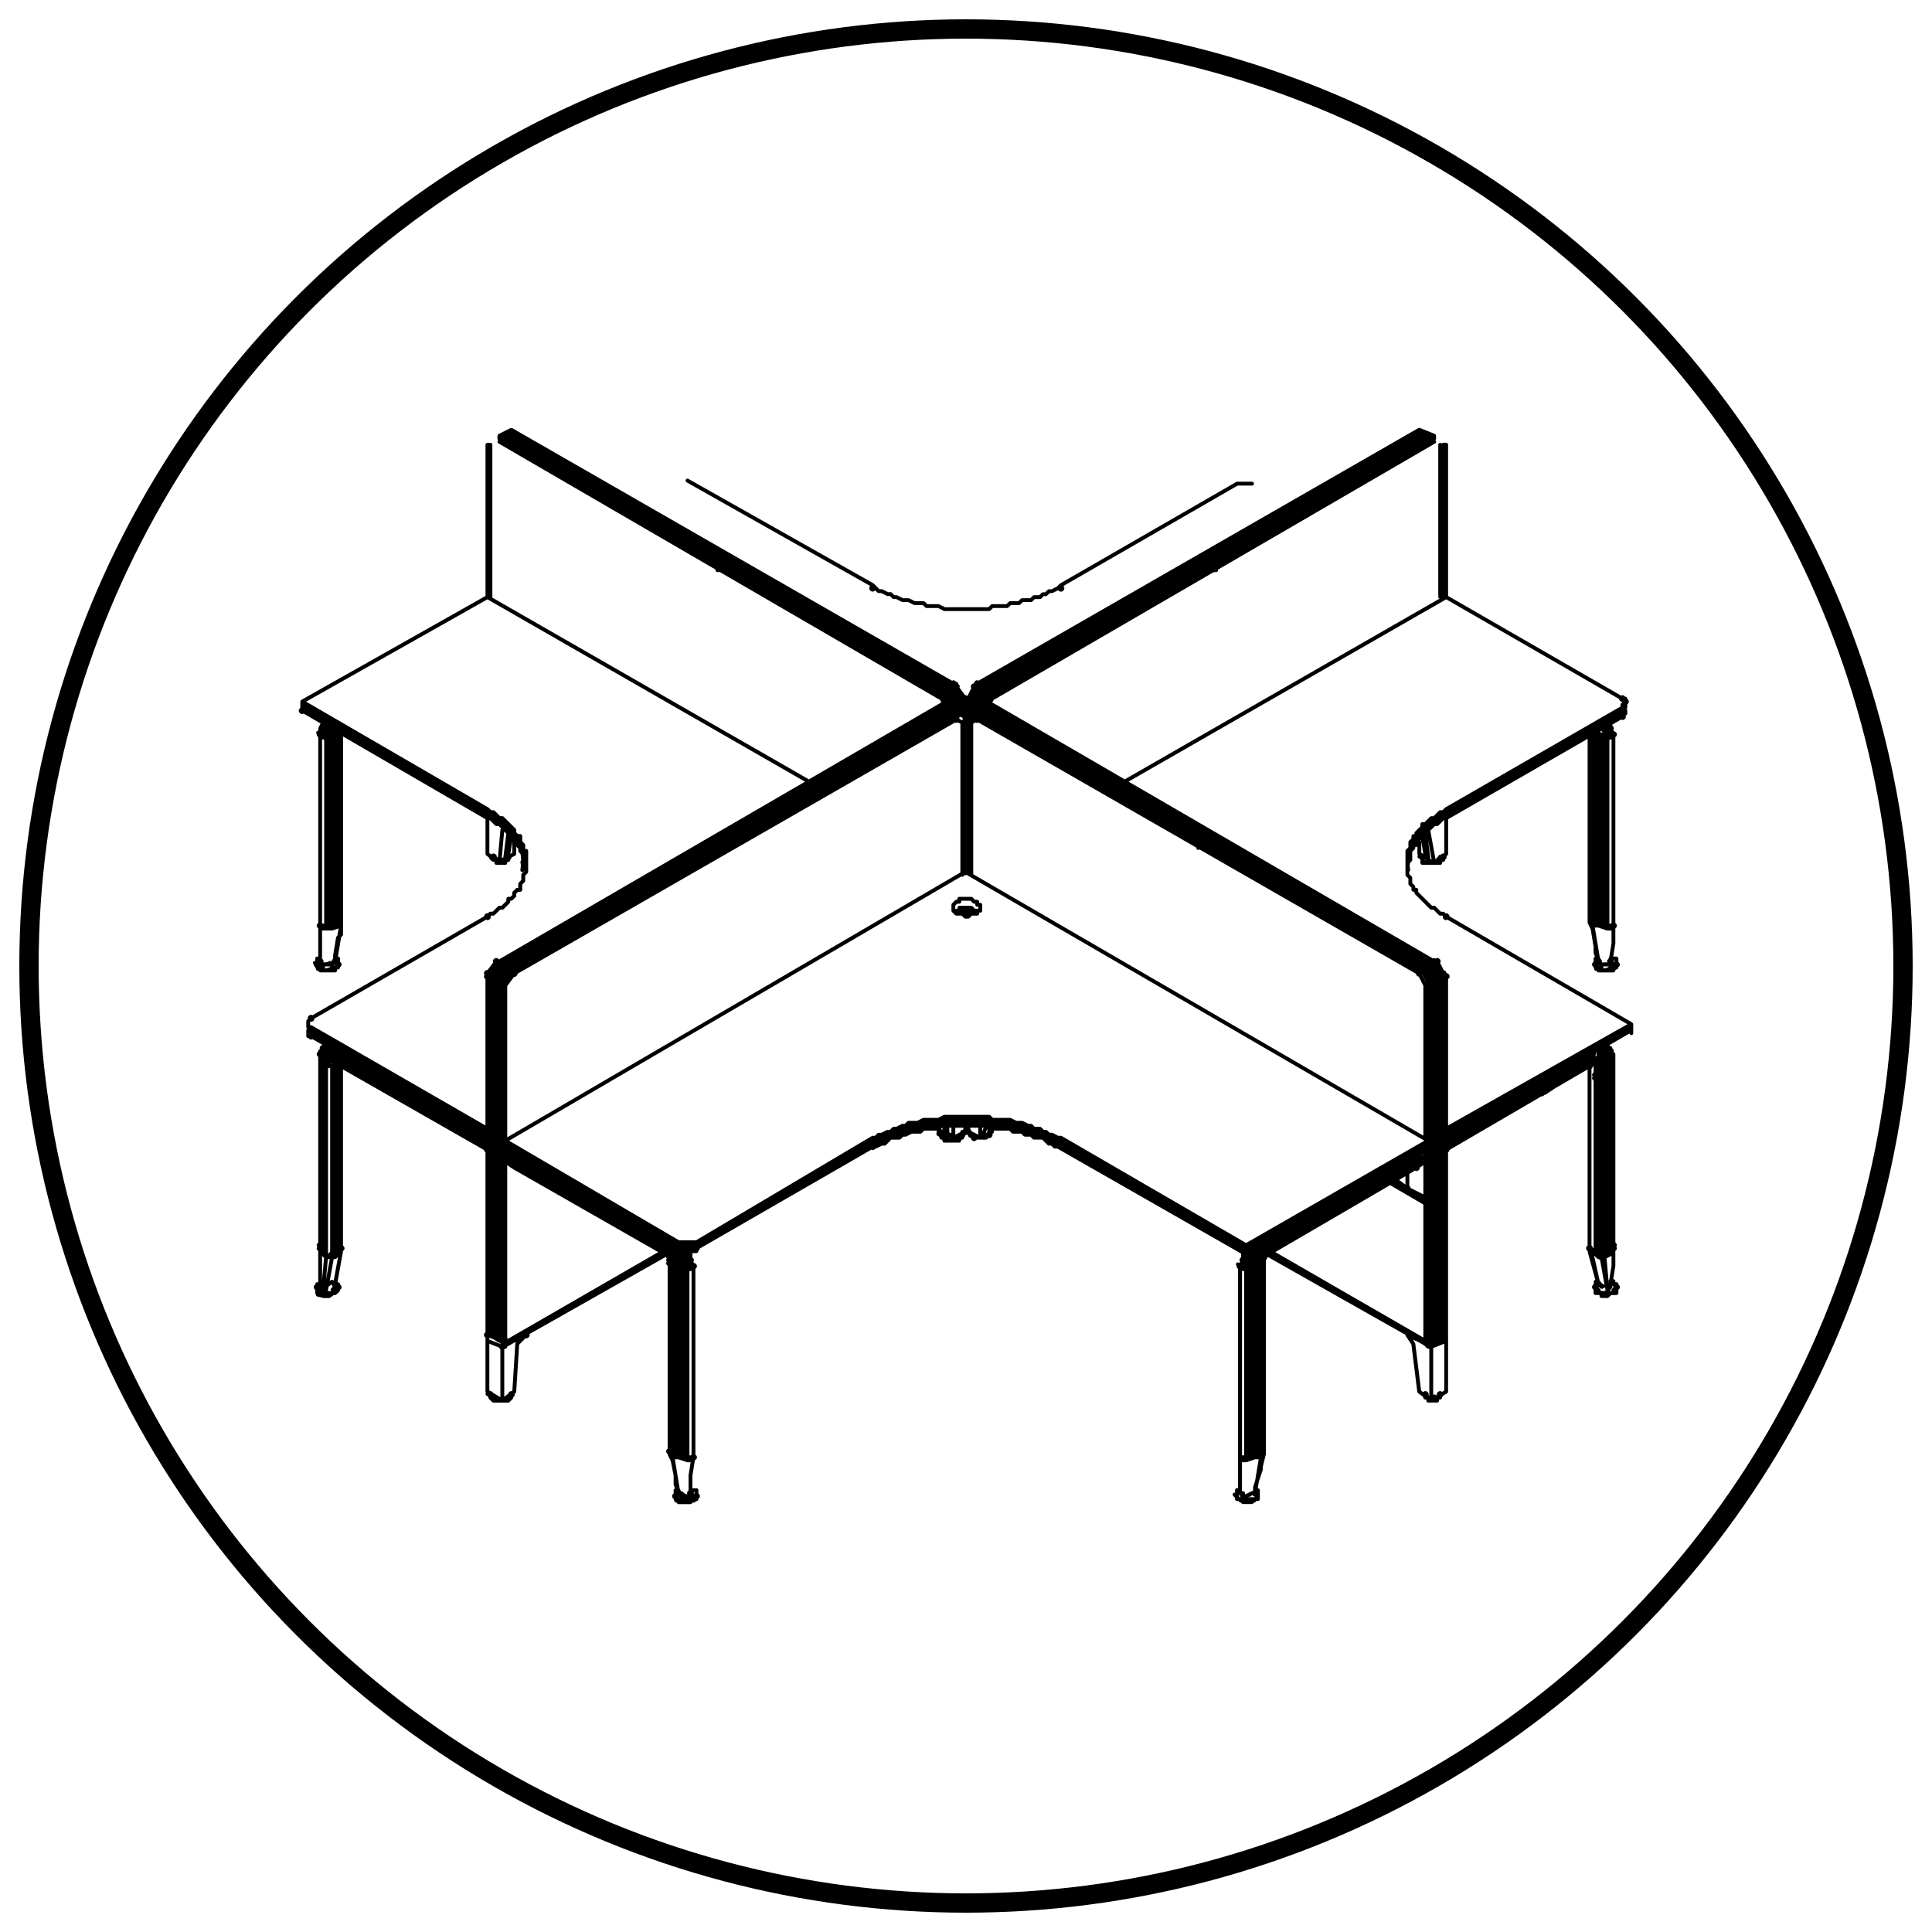 <?xml version="1.0" encoding="utf-8"?>
<!-- Generator: Adobe Illustrator 16.0.0, SVG Export Plug-In . SVG Version: 6.00 Build 0)  -->
<!DOCTYPE svg PUBLIC "-//W3C//DTD SVG 1.1//EN" "http://www.w3.org/Graphics/SVG/1.1/DTD/svg11.dtd">
<svg version="1.1" id="Layer_1" xmlns="http://www.w3.org/2000/svg" xmlns:xlink="http://www.w3.org/1999/xlink" x="0px" y="0px"
	 width="100px" height="100px" viewBox="0 0 100 100" enable-background="new 0 0 100 100" xml:space="preserve">
<g>
	<g id="icon-table">
		<g id="Ellipse_11" transform="translate(1 1)">
			<circle fill="none" cx="49" cy="49" r="49"/>
			<circle fill="none" stroke="#000000" cx="49" cy="49" r="48.5"/>
		</g>
	</g>
</g>
<g>
	<path d="M84.538,53.013c0-0.005-0.004-0.007-0.005-0.012c-0.001-0.009-0.003-0.015-0.006-0.023
		c-0.002-0.004,0.001-0.009-0.002-0.014c-0.003-0.004-0.008-0.005-0.011-0.009c-0.006-0.008-0.011-0.013-0.019-0.019
		c-0.004-0.003-0.004-0.008-0.008-0.01l-9.462-5.496c-0.01-0.089-0.08-0.161-0.172-0.161c-0.01,0-0.016,0.009-0.025,0.01
		l-0.059-0.058c-0.019-0.019-0.044-0.029-0.07-0.029h-0.114l-0.281-0.28c-0.02-0.019-0.044-0.029-0.07-0.029h-0.111l-0.716-0.715
		v-0.113c0-0.055-0.044-0.1-0.1-0.1h-0.053v-0.054c0-0.027-0.011-0.053-0.029-0.071l-0.129-0.125v-0.267
		c0-0.026-0.01-0.051-0.028-0.07l-0.124-0.126v-0.132c0.03-0.022,0.052-0.056,0.043-0.095c-0.016-0.075-0.016-0.151-0.023-0.227
		c0.005-0.04,0.01-0.08,0.018-0.119l0.087-0.088c0.019-0.019,0.028-0.044,0.028-0.07v-0.423l0.127-0.125
		c0.019-0.019,0.029-0.044,0.029-0.071v-0.054h0.055c0.022,0,0.04-0.011,0.057-0.023v0.387c0,0.016,0.017,0.024,0.023,0.038
		c-0.006,0.043-0.024,0.085-0.013,0.129c0.012,0.045,0.053,0.074,0.097,0.074c0.001,0,0.001,0,0.002,0
		c0.013,0.021,0.024,0.038,0.045,0.052v0.016v0v0v0.154c0,0.055,0.044,0.1,0.1,0.1h0.153h0.461c0.001,0,0.001,0,0.002,0l0.001,0
		h0.31h0.001c0.056,0,0.1-0.045,0.1-0.1V44.61H74.7c0.056,0,0.1-0.045,0.1-0.1v-0.016c0.046-0.032,0.08-0.078,0.08-0.138
		c0-0.015-0.012-0.024-0.016-0.038l0.05-0.037c0.025-0.019,0.04-0.048,0.04-0.08v-1.798l7.221-4.162v9.36v0.153
		c0,0.008,0.007,0.014,0.008,0.021c0.002,0.008-0.002,0.016,0.002,0.024l0.15,0.304l0.149,0.906c0,0,0.001,0,0.001,0.001v0.292
		c0,0.006,0.005,0.009,0.006,0.015c0.001,0.006-0.003,0.011-0.001,0.017l0.063,0.193c-0.038,0.014-0.068,0.044-0.068,0.087v0.169
		c-0.046,0.032-0.081,0.078-0.081,0.139s0.035,0.105,0.081,0.138v0.015v0.002c0,0.007,0.006,0.01,0.008,0.016
		c0.004,0.021,0.01,0.041,0.024,0.055c0.001,0,0,0.001,0.001,0.002c-0.001,0.039,0.013,0.076,0.051,0.094
		c0.025,0.012,0.055,0.009,0.082,0.018c0.013,0.039,0.043,0.07,0.087,0.07h0.153c0,0,0.001,0.001,0.002,0.001h0.464
		c0.001,0,0.001-0.001,0.002-0.001h0.151c0.056,0,0.1-0.044,0.1-0.1v-0.016c0.017-0.012,0.028-0.022,0.04-0.039h0.015
		c0.028,0,0.053-0.012,0.071-0.03s0.03-0.043,0.03-0.071v-0.015c0.045-0.033,0.078-0.078,0.078-0.138
		c0-0.061-0.033-0.105-0.078-0.139v-0.171c0-0.055-0.044-0.1-0.1-0.1h-0.166l0.109-0.672v-0.771c0-0.001,0.001-0.001,0.001-0.002v0
		v-0.017c0.046-0.033,0.08-0.078,0.08-0.138s-0.034-0.105-0.08-0.137V38.17v-0.015c0.046-0.033,0.08-0.078,0.08-0.138
		c0-0.087-0.067-0.152-0.15-0.167l-0.035-0.07c0.012-0.023,0.03-0.044,0.03-0.072c0-0.06-0.033-0.105-0.078-0.138v-0.067
		l0.453-0.261c0.021,0.009,0.039,0.027,0.064,0.027c0.1,0,0.181-0.08,0.181-0.179c0-0.022-0.017-0.036-0.023-0.056
		c0.054-0.002,0.097-0.045,0.097-0.099V36.78c0-0.034-0.02-0.059-0.045-0.078c0.025-0.018,0.045-0.043,0.045-0.077v-0.154v-0.018
		c0.046-0.032,0.08-0.078,0.08-0.138s-0.034-0.106-0.08-0.139v-0.015c0-0.055-0.044-0.1-0.1-0.1h-0.015
		c-0.033-0.046-0.079-0.081-0.14-0.081c-0.025,0-0.044,0.018-0.065,0.027l-8.956-5.16v-0.098v-7.731c0-0.055-0.044-0.1-0.1-0.1
		c-0.001,0-0.001,0-0.001,0H74.7c-0.034,0-0.06,0.02-0.078,0.046c-0.018-0.026-0.043-0.046-0.077-0.046c-0.056,0-0.1,0.045-0.1,0.1
		v7.885c0,0.04,0.027,0.068,0.062,0.084l-16.292,9.352l-6.811-3.957c-0.008-0.004-0.017-0.001-0.025-0.003
		c-0.007-0.002-0.011-0.007-0.019-0.008l0.069-0.139l11.393-6.62h0.128c0.056,0,0.1-0.045,0.1-0.1c0-0.01-0.008-0.017-0.011-0.026
		l11.246-6.535v0c0.024-0.014,0.04-0.036,0.047-0.061c0.007-0.024,0.004-0.052-0.01-0.076c-0.005-0.008-0.014-0.009-0.02-0.015
		c-0.004-0.004-0.008-0.006-0.013-0.01c0.025-0.018,0.037-0.042,0.04-0.071c0-0.004,0.005-0.006,0.005-0.009
		c0-0.002-0.002-0.005-0.002-0.008v-0.146c0-0.004-0.005-0.005-0.005-0.009c-0.002-0.013-0.001-0.024-0.007-0.036
		c-0.001-0.002,0.002-0.003,0.001-0.005c-0.006-0.01-0.018-0.012-0.025-0.02c-0.003-0.002-0.005-0.005-0.009-0.008
		c-0.003-0.002-0.002-0.007-0.005-0.009c-0.001-0.001-0.003,0-0.004,0c-0.003-0.001-0.004-0.005-0.007-0.006l-0.772-0.31
		c-0.002,0-0.003,0.001-0.005,0c-0.025-0.009-0.055-0.009-0.08,0.005c0,0-0.001,0-0.001,0s-0.001,0-0.001,0l-7.627,4.381
		l-15.141,8.696c-0.021-0.009-0.039-0.026-0.063-0.026c-0.092,0-0.165,0.072-0.174,0.163c-0.089,0.01-0.16,0.079-0.16,0.17
		c0,0.029,0.019,0.049,0.03,0.073l-0.206,0.411c-0.03-0.025-0.066-0.045-0.109-0.045c-0.003,0-0.005,0.003-0.007,0.003l-0.296-0.396
		c0.005-0.016,0.019-0.028,0.019-0.046c0-0.06-0.034-0.104-0.079-0.137V35.39v0c0-0.034-0.02-0.06-0.045-0.078
		c-0.003-0.002-0.002-0.007-0.005-0.009c-0.005-0.003-0.011,0.002-0.016,0c-0.011-0.004-0.02-0.014-0.033-0.014h-0.017
		c-0.033-0.044-0.078-0.078-0.138-0.078c-0.025,0-0.042,0.017-0.064,0.026L26.514,22.16c-0.027-0.016-0.058-0.013-0.085-0.002
		c-0.003,0.001-0.007-0.002-0.01,0l-0.618,0.31c-0.001,0-0.001,0.002-0.002,0.003s-0.002,0-0.002,0
		c-0.003,0.001-0.002,0.006-0.005,0.008c-0.004,0.003-0.006,0.008-0.01,0.012c-0.006,0.006-0.016,0.008-0.021,0.016
		c-0.002,0.003,0,0.006-0.001,0.009c-0.004,0.01-0.005,0.019-0.006,0.03c-0.001,0.004-0.007,0.006-0.007,0.011v0.153
		c0,0.005,0,0.01,0.001,0.015c0,0,0,0,0,0c0,0.003,0.002,0.007,0.003,0.01c0,0,0,0.001,0,0.002c0,0,0,0,0.001,0.001c0,0,0,0,0,0
		c0,0.003,0.001,0.006,0.002,0.008c0,0,0,0,0,0c0.007,0.018,0.021,0.032,0.037,0.044c-0.011,0.008-0.024,0.011-0.031,0.023
		c-0.01,0.018-0.008,0.037-0.007,0.055c0,0.003-0.002,0.006-0.001,0.009c0,0.004-0.002,0.008-0.001,0.011
		c0.006,0.025,0.022,0.047,0.046,0.062l11.248,6.536c-0.002,0.009-0.01,0.015-0.01,0.025c0,0.055,0.045,0.1,0.1,0.1h0.126
		l11.394,6.621l0.068,0.139c-0.002,0-0.003,0.002-0.005,0.002c-0.009,0.001-0.016,0.003-0.024,0.007
		c-0.004,0.002-0.01-0.001-0.014,0.002l-6.812,3.958l-16.394-9.411c0.002-0.009,0.01-0.016,0.01-0.025v-7.885
		c0-0.055-0.045-0.1-0.1-0.1h-0.154c0,0,0,0,0,0c-0.055,0-0.1,0.045-0.1,0.1v7.73v0.097l-9.534,5.381
		c-0.003,0.002-0.002,0.007-0.006,0.01c-0.008,0.006-0.015,0.01-0.021,0.019c-0.003,0.003-0.008,0.004-0.01,0.008
		c-0.004,0.008-0.001,0.017-0.003,0.025c-0.003,0.009-0.011,0.016-0.011,0.026v0.328c-0.045,0.032-0.08,0.077-0.08,0.137
		c0,0.099,0.081,0.179,0.181,0.179c0.025,0,0.042-0.017,0.064-0.026l0.882,0.512l-0.108,0.218c-0.003,0.006,0,0.013-0.001,0.02
		c-0.002,0.009-0.01,0.015-0.01,0.024v0.118c-0.024-0.002-0.049,0.003-0.07,0.02c-0.043,0.034-0.051,0.097-0.018,0.141
		c0.004,0.005,0.012,0.004,0.017,0.009c-0.001,0.008-0.009,0.013-0.009,0.021c0,0.06,0.035,0.105,0.08,0.138v0.016v9.604
		c-0.045,0.032-0.08,0.077-0.08,0.137s0.035,0.105,0.08,0.138v0.015v0v1.448h-0.054c-0.055,0-0.1,0.045-0.1,0.1v0.135
		c-0.021-0.006-0.044-0.008-0.065,0.002c-0.05,0.022-0.073,0.082-0.051,0.132c0.007,0.017,0.027,0.022,0.036,0.038
		c0,0.001,0,0.001,0,0.002c0,0.06,0.035,0.104,0.08,0.138v0.015c0,0.03,0.015,0.056,0.037,0.073
		c-0.001,0.039,0.012,0.078,0.05,0.096c0.025,0.012,0.054,0.009,0.08,0.018c0,0.001,0.001,0.001,0.001,0.001
		c0.013,0.036,0.042,0.064,0.082,0.066c0.002,0,0.002,0.004,0.005,0.004h0.773c0.055,0,0.1-0.044,0.1-0.1V50.23v-0.055h0.054
		c0.055,0,0.1-0.044,0.1-0.1v-0.017c0.045-0.032,0.08-0.078,0.08-0.138c0-0.061-0.035-0.105-0.08-0.139v-0.169
		c0-0.055-0.045-0.1-0.1-0.1h-0.011l0.166-0.998l0.069-0.069c0.019-0.019,0.029-0.044,0.029-0.071v-0.462
		c0-0.001,0.001-0.001,0.001-0.002v-0.153v-0.003v-0.153v-9.481l7.375,4.283v1.798c0,0.032,0.015,0.061,0.04,0.08l0.137,0.103
		c0.001,0.005-0.002,0.01,0,0.016c0.03,0.076,0.087,0.134,0.157,0.17c0.019,0.023,0.043,0.04,0.075,0.04h0.053v0.055
		c0,0.055,0.045,0.1,0.1,0.1h0.155c0,0,0,0,0.001,0s0.001,0,0.002,0H26h0h0.154c0.055,0,0.1-0.045,0.1-0.1v-0.053h0.055
		c0.028,0,0.053-0.011,0.071-0.029c0.019-0.019,0.03-0.043,0.03-0.071V44.51v-0.017c0.037-0.027,0.06-0.063,0.067-0.11l0.185-0.093
		c0.034-0.017,0.055-0.052,0.055-0.089v-0.377l0.11,0.109v0.113c0,0.026,0.011,0.052,0.029,0.071l0.086,0.086
		c0.02,0.11,0.031,0.221,0.033,0.331c-0.025,0.022-0.043,0.052-0.037,0.088c0.01,0.053,0.016,0.108,0.022,0.162
		c-0.007,0.079-0.008,0.158-0.024,0.236c-0.012,0.054,0.023,0.107,0.077,0.118c0.007,0.001,0.014,0.002,0.021,0.002
		c0.046,0,0.088-0.033,0.098-0.08c0.002-0.011,0.001-0.022,0.003-0.033v0.059l-0.124,0.124c-0.019,0.019-0.029,0.044-0.029,0.071
		v0.269l-0.126,0.126c-0.019,0.019-0.03,0.044-0.03,0.071v0.21h-0.054c-0.026,0-0.051,0.01-0.07,0.029l-0.156,0.153
		c-0.02,0.019-0.03,0.044-0.03,0.071v0.115l-0.095,0.094H26.31c-0.055,0-0.1,0.045-0.1,0.1v0.113l-0.251,0.251h-0.111
		c-0.026,0-0.051,0.01-0.07,0.028l-0.283,0.279H25.38c-0.027,0-0.053,0.011-0.071,0.03l-0.057,0.058
		c-0.009-0.001-0.015-0.01-0.024-0.01c-0.093,0-0.163,0.072-0.172,0.162l-8.884,5.121c-0.022-0.009-0.04-0.026-0.064-0.026
		c-0.099,0-0.18,0.08-0.18,0.18c0,0.01,0.009,0.017,0.011,0.025l-0.056,0.056c-0.019,0.019-0.03,0.045-0.03,0.071v0.311
		c0,0.028,0.012,0.053,0.03,0.071l0.009,0.009c-0.022,0.019-0.038,0.043-0.038,0.074v0.31c0,0.056,0.045,0.1,0.1,0.1h0.016
		c0.033,0.045,0.079,0.079,0.139,0.079c0.025,0,0.042-0.018,0.063-0.026l0.521,0.3c-0.081,0.018-0.146,0.08-0.146,0.166
		c0,0.021,0.016,0.036,0.023,0.056c-0.054,0.001-0.098,0.044-0.098,0.099l0,0.001l0,0.001v0.016c-0.045,0.032-0.08,0.078-0.08,0.138
		s0.034,0.105,0.08,0.139v0.017v9.601c-0.045,0.032-0.08,0.078-0.08,0.138c0,0.03,0.019,0.053,0.032,0.078
		c-0.013,0.024-0.032,0.047-0.032,0.077c0,0.06,0.035,0.105,0.08,0.138v1.563v0.056h-0.054c-0.055,0-0.1,0.044-0.1,0.1v0.017
		c-0.046,0.032-0.081,0.078-0.081,0.139c0,0.06,0.035,0.104,0.08,0.137v0.016v0.157c0,0.03,0.014,0.055,0.035,0.073
		c0,0.037,0.013,0.074,0.05,0.091c0.08,0.037,0.167,0.042,0.251,0.057c0.018,0.019,0.043,0.031,0.072,0.031h0.069
		c0.003,0,0.006,0.002,0.009,0.002s0.006-0.002,0.009-0.002h0.067c0.001,0,0.001,0.001,0.002,0.001h0.154
		c0.026,0,0.052-0.01,0.07-0.028l0.05-0.05c0.016-0.006,0.034-0.004,0.049-0.011c0.028-0.013,0.044-0.037,0.051-0.064h0.088
		c0,0,0,0,0.001,0c0.003,0,0.004,0,0.005,0c0.008,0,0.011-0.009,0.018-0.011c0.021-0.005,0.039-0.014,0.053-0.03
		c0.004-0.006,0.014-0.005,0.018-0.011l0.132-0.135c0.017-0.018,0.027-0.04,0.029-0.065c0-0.002,0-0.004,0-0.006v-0.015
		c0.046-0.031,0.081-0.076,0.081-0.137s-0.035-0.106-0.081-0.14v-0.015c0-0.056-0.045-0.1-0.1-0.1h-0.016
		c-0.006-0.009-0.005-0.021-0.013-0.029l0.281-1.554c0-0.003-0.002-0.005-0.002-0.009c0-0.004,0.004-0.007,0.004-0.011
		c0-0.001,0-0.001,0-0.001v-0.016c0.045-0.032,0.08-0.078,0.08-0.138s-0.034-0.105-0.08-0.139v-9.118l3.164,1.808l4.14,2.366
		c0.006,0.051,0.032,0.091,0.071,0.12v9.309c-0.045,0.032-0.079,0.078-0.079,0.138c0,0.061,0.034,0.105,0.079,0.139v0.171
		c0,0.001,0,0.001,0,0.001v2.629c0,0.015,0.014,0.022,0.02,0.035c-0.005,0.036-0.021,0.07-0.014,0.106
		c0.009,0.048,0.051,0.082,0.099,0.082c0.013,0.027,0.026,0.05,0.05,0.067v0.016c0,0.026,0.01,0.052,0.029,0.07l0.154,0.156h0
		c0.019,0.019,0.044,0.029,0.071,0.029h0.001h0.382c0.001,0,0.003,0.001,0.004,0.001s0.003-0.001,0.004-0.001h0.382h0.001
		c0.028,0,0.053-0.012,0.071-0.03l0.153-0.155c0.019-0.019,0.029-0.044,0.029-0.07v-0.017c0.045-0.032,0.079-0.077,0.079-0.138
		c0-0.014-0.012-0.022-0.015-0.035l0.05-0.038c0.023-0.018,0.038-0.045,0.04-0.074L26.87,69.6l0.34-0.339
		c0.01,0.001,0.016,0.011,0.027,0.011c0.099,0,0.18-0.08,0.18-0.18c0-0.015-0.013-0.024-0.016-0.039l5.679-3.215l1.381-0.781
		l0.048,0.097c-0.012,0.024-0.03,0.045-0.03,0.073c0,0.03,0.019,0.053,0.032,0.077c-0.013,0.025-0.032,0.048-0.032,0.078
		c0,0.06,0.034,0.104,0.079,0.137v9.465c-0.045,0.033-0.079,0.079-0.079,0.139s0.034,0.104,0.079,0.137v0.017
		c0,0.008,0.007,0.015,0.009,0.022c0.001,0.008-0.002,0.015,0.001,0.022l0.15,0.303l0.149,0.75v0.449
		c0,0.006,0.005,0.01,0.006,0.016s-0.003,0.01-0.001,0.016l0.063,0.192c-0.038,0.014-0.069,0.044-0.069,0.087v0.151l0,0.001v0.018
		c-0.045,0.033-0.079,0.078-0.079,0.138s0.034,0.105,0.079,0.139v0.017c0,0.03,0.014,0.055,0.035,0.072
		c0,0.038,0.013,0.074,0.049,0.092c0.026,0.013,0.055,0.009,0.081,0.019c0.013,0.04,0.044,0.071,0.088,0.071h0.225
		c0.003,0,0.006,0.002,0.009,0.002s0.006-0.002,0.009-0.002h0.378h0c0.028,0,0.053-0.011,0.071-0.029l0.056-0.057
		c0.01,0.001,0.017,0.011,0.027,0.011c0.06,0,0.105-0.034,0.138-0.079h0.017c0.055,0,0.1-0.044,0.1-0.1v-0.017
		c0.045-0.033,0.079-0.079,0.079-0.139s-0.034-0.105-0.079-0.138v-0.016v-0.002v-0.154c0-0.056-0.045-0.1-0.1-0.1h-0.21
		l-0.001-0.656l0.131-0.796c0.059-0.029,0.105-0.079,0.105-0.148c0-0.06-0.035-0.106-0.081-0.139v-0.016c0-0.001,0-0.001,0-0.001
		v-9.6c0.046-0.033,0.081-0.078,0.081-0.139c0-0.089-0.068-0.154-0.153-0.169l-0.033-0.067c0.012-0.024,0.031-0.045,0.031-0.074
		c0-0.06-0.035-0.105-0.08-0.138v-0.228h0.209c0.055,0,0.1-0.044,0.1-0.1v-0.016c0.04-0.029,0.066-0.069,0.072-0.12l8.885-5.121
		c0.021,0.009,0.039,0.026,0.064,0.026c0.06,0,0.105-0.034,0.138-0.08h0.016c0.015,0,0.03-0.003,0.044-0.01l0.288-0.143h0.133
		c0.027,0,0.053-0.011,0.071-0.029l0.277-0.281h0.422c0.026,0,0.052-0.01,0.07-0.028l0.127-0.126h0.113
		c0.016,0,0.031-0.003,0.044-0.01l0.288-0.145h0.439c0.026,0,0.052-0.01,0.071-0.029l0.126-0.126h0.665
		c-0.027,0.065-0.041,0.136-0.026,0.201c0.01,0.047,0.051,0.079,0.098,0.079h0c0.013,0.027,0.025,0.05,0.05,0.067v0.016
		c0,0.056,0.045,0.1,0.1,0.1h0.053v0.056c0,0.056,0.045,0.1,0.1,0.1h0.155h0.002h0.222c0.003,0,0.006,0.002,0.009,0.002
		s0.005-0.002,0.008-0.002h0.223h0.155h0c0.055,0,0.1-0.044,0.1-0.1v-0.018c0.016-0.011,0.026-0.022,0.038-0.038h0.016h0.001
		c0.055,0,0.1-0.044,0.1-0.1v-0.016c0.04-0.029,0.065-0.068,0.071-0.12c0.022-0.002,0.041-0.014,0.06-0.024
		c0.019,0.011,0.037,0.022,0.06,0.024c0.01,0.082,0.072,0.146,0.155,0.154c0.01,0.089,0.08,0.161,0.171,0.161
		c0.061,0,0.106-0.034,0.138-0.079h0.017c0.001,0,0.001-0.001,0.003-0.001h0.076h0.072c0.002,0,0.004,0.001,0.005,0.001h0.308
		c0.028,0,0.053-0.012,0.071-0.029c0-0.001,0-0.001,0.001-0.002l0.055-0.055c0.011,0.002,0.018,0.012,0.028,0.012
		c0.1,0,0.18-0.082,0.18-0.181c0-0.011-0.01-0.017-0.012-0.027l0.056-0.055c0.02-0.02,0.029-0.045,0.029-0.071v-0.078
		c0.017,0.012,0.035,0.022,0.056,0.022h0.73l0.128,0.127c0.019,0.019,0.044,0.028,0.07,0.028h0.422l0.124,0.125
		c0.02,0.02,0.045,0.029,0.071,0.029h0.269l0.125,0.125c0.019,0.02,0.044,0.029,0.07,0.029h0.424l0.281,0.281
		c0.019,0.02,0.044,0.029,0.07,0.029h0.111l0.125,0.124c0.019,0.019,0.044,0.028,0.07,0.028h0.128l9.522,5.442
		c-0.002,0.009-0.01,0.015-0.01,0.024v0.171c-0.045,0.032-0.079,0.078-0.079,0.138c0,0.029,0.019,0.05,0.03,0.074l-0.032,0.066
		c-0.007,0.001-0.011,0.006-0.018,0.008c-0.034-0.031-0.084-0.04-0.122-0.012c-0.045,0.032-0.055,0.095-0.022,0.14
		c0.005,0.006,0.012,0.009,0.017,0.015c-0.001,0.008-0.008,0.012-0.008,0.02c0,0.06,0.034,0.105,0.08,0.138v9.601v0.153v0.002v0.153
		v0.002v1.446h-0.054c-0.056,0-0.1,0.044-0.1,0.1v0.136c-0.021-0.007-0.045-0.009-0.065,0.001c-0.051,0.022-0.073,0.081-0.052,0.132
		c0.023,0.054,0.076,0.082,0.115,0.124v0.07v0.001c0,0.056,0.044,0.1,0.1,0.1h0.091c0.008,0.028,0.023,0.054,0.052,0.067
		c0.017,0.008,0.034,0.005,0.051,0.011l0.044,0.044l0.002,0.002c0.007,0.007,0.017,0.006,0.025,0.01
		c0.014,0.009,0.026,0.021,0.045,0.021h0.228c0.002,0,0.003,0.001,0.005,0.001s0.003-0.001,0.005-0.001h0.226
		c0.026,0,0.052-0.01,0.07-0.028l0.002-0.002l0.046-0.046c0.017-0.006,0.035-0.003,0.051-0.011c0.028-0.014,0.044-0.04,0.052-0.068
		h0.09c0.056,0,0.1-0.044,0.1-0.1v-0.15v-0.003V77.44v-0.001v-0.001v-0.151v-0.002v-0.152c0-0.028-0.012-0.053-0.029-0.071
		c-0.019-0.018-0.043-0.029-0.071-0.029h-0.011l0.057-0.338l0.204-0.614c0.002-0.006-0.002-0.011-0.001-0.017
		s0.006-0.009,0.006-0.015l-0.003-0.128l0.153-0.621c0.001-0.002-0.001-0.004-0.001-0.006c0.002-0.007,0.006-0.013,0.006-0.021
		v-0.151v-9.737c0,0,0.001-0.001,0.001-0.002s-0.001-0.002-0.001-0.002v-0.127l0.084-0.169c0.014-0.002,0.024-0.01,0.036-0.015
		l7.106,4.021c0,0.02,0,0.039,0.012,0.057l0.296,0.442l0.305,2.452c0.004,0.026,0.018,0.051,0.04,0.067l0.231,0.173
		c0.011,0.015,0.02,0.026,0.035,0.037c0,0.002,0.002,0.003,0.003,0.004v0.014c0,0.001,0,0.001,0,0.001c0,0.056,0.044,0.1,0.1,0.1
		h0.055v0.056c0,0.056,0.044,0.1,0.1,0.1h0.466c0.056,0,0.1-0.044,0.1-0.1v-0.056h0.053c0.028,0,0.053-0.012,0.071-0.029
		c0.018-0.019,0.029-0.043,0.029-0.071v-0.016c0.029-0.021,0.044-0.049,0.057-0.083l0.205-0.122
		c0.029-0.019,0.048-0.051,0.048-0.086v-2.629v-0.31c0-0.001-0.001-0.001-0.001-0.002v-9.445c0.041-0.029,0.069-0.07,0.074-0.124
		l4.761-2.777c0.006,0.001,0.009,0.006,0.014,0.006c0.063,0,0.108-0.038,0.141-0.087c0.005,0.001,0.008,0.007,0.013,0.007
		c0.02,0,0.038-0.005,0.056-0.017l0.463-0.309l1.701-0.992v9.118c-0.045,0.032-0.079,0.078-0.079,0.138s0.034,0.105,0.079,0.138
		v0.016c0,0.004,0.005,0.005,0.006,0.009c0,0.007-0.005,0.013-0.003,0.02l0.397,1.458c-0.021,0.003-0.043,0.009-0.059,0.025
		c-0.033,0.035-0.031,0.087-0.004,0.125c-0.017,0.018-0.027,0.04-0.027,0.065v0.016c-0.046,0.033-0.081,0.079-0.081,0.14
		s0.035,0.105,0.081,0.138v0.017v0.155c0,0.056,0.044,0.1,0.1,0.1h0.209v0.053v0.001c0,0.056,0.044,0.1,0.1,0.1h0.309
		c0.026,0,0.052-0.01,0.07-0.028l0.126-0.125h0.269c0.056,0,0.1-0.044,0.1-0.1v-0.173c0.045-0.032,0.078-0.077,0.078-0.137
		c0-0.061-0.033-0.106-0.078-0.139v-0.016c0-0.056-0.044-0.1-0.1-0.1h-0.056V66.31c0-0.056-0.044-0.1-0.1-0.1h-0.011l0.109-0.673
		v-0.791c0.046-0.032,0.081-0.077,0.081-0.138c0-0.03-0.019-0.053-0.032-0.077c0.014-0.025,0.032-0.048,0.032-0.078
		c0-0.06-0.034-0.105-0.08-0.139v-9.598c0-0.001,0-0.002,0-0.003v-0.152v-0.001c0-0.001,0-0.001,0-0.001
		c0-0.055-0.043-0.099-0.099-0.099c0.008-0.02,0.023-0.034,0.023-0.057c0-0.06-0.034-0.105-0.08-0.139V54.25
		c0-0.056-0.044-0.1-0.1-0.1h-0.015l-0.003-0.006l-0.012-0.022l-0.015-0.03l1.032-0.6c0.008,0.048,0.044,0.086,0.094,0.086
		c0.056,0,0.1-0.044,0.1-0.1v-0.153c0-0.001-0.001-0.001-0.001-0.002l0.001-0.001V53.013z M73.669,44.192l-0.086-0.043
		c-0.004-0.013-0.012-0.021-0.02-0.031v-0.535c0-0.032-0.017-0.057-0.04-0.076l0.027-0.027L73.669,44.192z M73.735,44.486
		c0.005-0.004,0.008-0.007,0.012-0.012l0.043,0.043c-0.01-0.003-0.02-0.003-0.029-0.006L73.735,44.486z M74.026,44.449v-0.092
		c0-0.002-0.002-0.003-0.002-0.005v-0.008l-0.109-0.882l0.187,1.025L74.026,44.449z M74.755,44.151l-0.043,0.032
		c-0.004,0-0.007-0.005-0.012-0.005c-0.059,0-0.104,0.031-0.137,0.074c-0.001,0-0.001,0-0.001,0
		c-0.058-0.016-0.109,0.015-0.124,0.068c-0.01,0.034-0.034,0.063-0.065,0.077c-0.032,0.015-0.047,0.045-0.051,0.078l-0.018,0.013
		l-0.271-1.49l0.243-0.243h0.114c0.026,0,0.053-0.011,0.071-0.03l0.28-0.279h0.012V44.151z M83.412,48.823l-0.117,0.714
		c-0.022,0.019-0.037,0.043-0.037,0.074c0,0.005,0.005,0.009,0.006,0.014c-0.049,0.032-0.086,0.079-0.086,0.141
		c0,0.021,0.016,0.036,0.023,0.056h-0.036c-0.023-0.015-0.051-0.021-0.079-0.015c-0.052,0.014-0.105,0.014-0.158,0.009l-0.021-0.021
		c0.002-0.011,0.012-0.019,0.012-0.029c0-0.063-0.037-0.108-0.086-0.141c0.001-0.004,0.005-0.007,0.005-0.012
		c0-0.03-0.015-0.055-0.035-0.073l-0.255-1.529h0.176l0.446,0.15c0.011,0.003,0.021,0.005,0.032,0.005h0.209L83.412,48.823z
		 M82.803,49.974h-0.061c0.002-0.006,0.005-0.01,0.006-0.016C82.766,49.965,82.784,49.968,82.803,49.974L82.803,49.974z
		 M82.88,37.835l0.08,0.081h-0.052l-0.106-0.036L82.88,37.835z M83.412,47.774c-0.016,0.011-0.026,0.021-0.038,0.037h-0.072v-9.502
		c0.017-0.011,0.027-0.022,0.039-0.038h0.016l0.001,0h0.055V47.774z M82.976,50.022c0.003,0,0.005-0.001,0.008-0.001h0.288
		l-0.057,0.056c-0.072,0.024-0.146,0.046-0.222,0.049v-0.052c0-0.021-0.011-0.037-0.021-0.053
		C82.974,50.021,82.975,50.022,82.976,50.022z M83.567,49.711v0.059c-0.005,0.007-0.015,0.01-0.018,0.019
		c0,0.001-0.002,0.001-0.002,0.002c-0.005,0.005-0.009,0.009-0.013,0.015c-0.006,0.012-0.02,0.018-0.027,0.029
		c0.011-0.023,0.028-0.042,0.028-0.068c0-0.021-0.016-0.036-0.022-0.055H83.567z M74.854,31.021l8.949,5.157
		c0.009,0.083,0.072,0.146,0.155,0.156c0.001,0.015,0.011,0.025,0.016,0.039c-0.055,0.001-0.098,0.045-0.098,0.099v0.097
		l-3.284,1.893l-5.787,3.334c-0.008,0.004-0.015,0.009-0.021,0.016l-0.125,0.125h-0.115c-0.026,0-0.053,0.011-0.071,0.03
		l-0.279,0.28h-0.112c-0.026,0-0.052,0.011-0.071,0.03l-0.247,0.249l-0.031,0.031h-0.113c-0.056,0-0.1,0.045-0.1,0.1v0.113
		l-0.125,0.125c-0.001,0.001-0.002,0-0.003,0.001l-0.154,0.155c-0.019,0.019-0.028,0.044-0.028,0.071v0.054h-0.053
		c-0.056,0-0.1,0.045-0.1,0.1v0.113l-0.129,0.126c-0.019,0.019-0.029,0.044-0.029,0.071v0.155v0.112l-0.124,0.125
		c-0.019,0.019-0.028,0.044-0.028,0.07v0.155c0,0.001,0,0.001,0,0.002v0.358c0,0.016,0,0.031,0,0.046v0.056c0,0.001,0,0.002,0,0.002
		v0.617c0,0.026,0.01,0.051,0.028,0.07l0.124,0.126v0.268c0,0.027,0.011,0.053,0.029,0.071l0.129,0.125v0.112
		c0,0.055,0.044,0.1,0.1,0.1h0.053v0.054c0,0.026,0.01,0.052,0.028,0.07l0.773,0.774c0.019,0.019,0.045,0.03,0.071,0.03h0.112
		l0.279,0.279c0.019,0.02,0.045,0.03,0.071,0.03h0.115l0.027,0.027c-0.002,0.01-0.012,0.017-0.012,0.028
		c0,0.099,0.08,0.179,0.18,0.179c0.025,0,0.043-0.018,0.064-0.027l9.318,5.413l-9.284,5.241v-7.557c0,0,0.001-0.001,0.001-0.002
		v-0.018c0.045-0.032,0.079-0.078,0.079-0.138c0-0.092-0.072-0.163-0.161-0.173c-0.009-0.078-0.065-0.134-0.143-0.148l-0.19-0.379
		c0.012-0.024,0.03-0.045,0.03-0.073c0-0.099-0.08-0.18-0.179-0.18c-0.03,0-0.053,0.019-0.077,0.032
		c-0.025-0.013-0.048-0.032-0.078-0.032c-0.024,0-0.042,0.017-0.063,0.026l-15.758-9.155L74.854,31.021z M83.412,65.521
		l-0.117,0.716c-0.021,0.018-0.034,0.042-0.035,0.071l-0.106-1.176l0.25-0.124c0.004-0.002,0.005-0.006,0.008-0.009L83.412,65.521z
		 M82.741,66.673c0.005-0.013,0.014-0.022,0.016-0.036c0.004-0.001,0.006-0.004,0.01-0.005c0.043,0.035,0.087,0.07,0.142,0.081
		c0.006,0.001,0.013,0.001,0.019,0.001c0.022,0,0.03-0.025,0.048-0.039c0.007,0.002,0.014,0.003,0.021,0.003
		c0.034,0,0.059-0.027,0.076-0.057l0.031,0.17c0.001,0.004,0.006,0.003,0.007,0.006c-0.043,0.011-0.085,0.028-0.129,0.029
		c-0.052,0-0.095-0.02-0.142-0.03v-0.024C82.839,66.717,82.796,66.674,82.741,66.673z M82.442,64.58
		c-0.009-0.047-0.031-0.083-0.068-0.11v-9.153c0.037-0.026,0.06-0.063,0.068-0.109l0.03-0.016l0.013-0.006v0.318
		c-0.046,0.032-0.081,0.077-0.081,0.138c0,0.03,0.019,0.053,0.032,0.077c-0.014,0.025-0.032,0.048-0.032,0.078
		c0,0.061,0.035,0.105,0.081,0.139v8.666L82.442,64.58z M82.765,54.935c-0.007-0.003-0.012-0.008-0.02-0.008l0.006-0.013
		L82.765,54.935z M83.26,66.313c0.001,0.016,0.01,0.025,0.016,0.038l-0.008,0.048L83.26,66.313z M82.524,65l0.142,0.143
		c0.02,0.02,0.046,0.029,0.071,0.029c0.001,0,0.001,0,0.001,0h0.018c0.017,0.023,0.037,0.035,0.063,0.048l0.232,1.285
		c-0.01-0.008-0.016-0.019-0.027-0.022c-0.048-0.014-0.083-0.052-0.127-0.074c-0.017-0.046-0.046-0.077-0.091-0.097l-0.288-1.284
		l-0.021-0.041L82.524,65z M83.327,66.789l0.1-0.1v-0.001c0.02-0.018,0.031-0.043,0.031-0.071v-0.075
		c0.016,0.011,0.031,0.021,0.052,0.021c-0.007,0.02-0.023,0.034-0.023,0.056s0.016,0.035,0.022,0.055
		c-0.026,0.001-0.05,0.011-0.067,0.028c-0.019,0.019-0.03,0.043-0.03,0.071v0.055h-0.052c-0.001-0.003,0.001-0.006,0-0.009
		C83.353,66.805,83.339,66.799,83.327,66.789z M82.639,54.652l-0.045,0.022c-0.004-0.014-0.009-0.025-0.016-0.037
		c0.014-0.025,0.032-0.048,0.032-0.078c0-0.019-0.015-0.031-0.02-0.048l0.048-0.028V54.652z M54.137,58.48h-0.112l-0.127-0.127
		c-0.019-0.019-0.044-0.028-0.07-0.028h-0.266l-0.127-0.127c-0.019-0.019-0.044-0.028-0.07-0.028h-0.13l-0.288-0.145
		c-0.015-0.007-0.029-0.01-0.045-0.01h-0.155h-0.132l-0.287-0.144c-0.015-0.007-0.029-0.01-0.045-0.01h-0.304
		c-0.002,0-0.003-0.001-0.005-0.001h-0.578l-0.124-0.127c-0.019-0.019-0.045-0.029-0.071-0.029h-2.319
		c-0.016,0-0.031,0.003-0.045,0.011l-0.284,0.146h-0.444c-0.001,0-0.003,0.001-0.004,0.001h-0.305c-0.016,0-0.031,0.003-0.044,0.01
		l-0.288,0.144h-0.131h-0.309c-0.026,0-0.052,0.01-0.071,0.028L46.83,58.17h-0.113c-0.016,0-0.031,0.003-0.045,0.01l-0.289,0.146
		h-0.129c-0.026,0-0.052,0.01-0.071,0.029l-0.001,0.001l-0.125,0.125h-0.113c-0.015,0-0.03,0.003-0.044,0.01l-0.288,0.143H45.48
		c-0.027,0-0.053,0.011-0.071,0.029l-0.124,0.127H45.17c-0.018,0-0.036,0.005-0.051,0.014L36.021,64.2h-0.125H35.43h-0.281
		l-8.798-5.157l23.409-13.68c0.015,0.009,0.03,0.02,0.049,0.02c0.054,0,0.098-0.044,0.099-0.098
		c0.019,0.007,0.034,0.023,0.056,0.023c0.025,0,0.042-0.017,0.064-0.026l23.698,13.76l-9.229,5.296l-9.536-5.536
		c-0.015-0.009-0.032-0.013-0.05-0.013h-0.133l-0.287-0.146c-0.014-0.008-0.029-0.011-0.045-0.011h-0.112l-0.128-0.124
		C54.188,58.49,54.163,58.48,54.137,58.48z M25.524,72.092c-0.032-0.049-0.078-0.088-0.141-0.088c-0.001,0-0.002,0.002-0.004,0.002
		l-0.034-0.021c-0.003-0.015-0.009-0.025-0.018-0.038v-2.398l0.512,0.205c0.011,0.04,0.029,0.071,0.061,0.095v2.468L25.524,72.092z
		 M16.67,66.257v-1.25l0.104,0.103L16.67,66.257z M16.979,55.316c0.016-0.012,0.027-0.022,0.039-0.039h0.071v9.503
		c-0.034,0.024-0.053,0.058-0.064,0.099l-0.046-0.022V55.316z M17.167,55.032c0,0.007,0.006,0.012,0.007,0.019l-0.028,0.027h-0.026
		L17.167,55.032z M17.169,66.479c0.004,0.046,0.023,0.086,0.056,0.116c-0.013,0.026-0.029,0.053-0.055,0.064
		c-0.05,0.022-0.072,0.082-0.049,0.133c0.01,0.022,0.036,0.026,0.057,0.036h-0.223c0.007-0.011,0.017-0.021,0.02-0.034
		c0-0.001,0-0.001,0-0.001c0-0.001,0-0.001,0-0.002l0.038-0.206C17.068,66.556,17.119,66.518,17.169,66.479z M16.969,65.172h0.099
		l-0.196,1.077L16.969,65.172z M35.131,77.478c0.021,0.008,0.043,0.013,0.066,0.019h-0.074
		C35.125,77.489,35.129,77.484,35.131,77.478z M49.647,37.167c0.01-0.02,0.022-0.038,0.025-0.061c0.004,0,0.007-0.004,0.011-0.005
		l0.049,0.017l0.073,0.025c0.01,0.028,0.018,0.057,0.04,0.077l-0.057,0.058l-0.12-0.061C49.665,37.198,49.656,37.183,49.647,37.167z
		 M73.615,50.452l0.206,0.416c-0.001,0.001-0.003,0.001-0.004,0.002l-0.206-0.408C73.613,50.458,73.614,50.455,73.615,50.452z
		 M72.745,61.316l-0.328-0.245l0.328-0.192V61.316z M73.612,59.74l0.01-0.007c0.011,0.021,0.016,0.044,0.033,0.059l-0.016,0.016
		C73.639,59.781,73.623,59.762,73.612,59.74z M73.012,61.489c-0.008-0.047-0.03-0.084-0.067-0.11v-0.616l0.301-0.175
		c0.021,0.009,0.038,0.025,0.063,0.025c0.1,0,0.179-0.079,0.18-0.177l0.108-0.073l0.076-0.051v1.507L73.012,61.489z M73.631,60.1
		l0.041-0.042v0.014L73.631,60.1z M25.327,69.239l0.242,0.098l0.22,0.146c0.012,0.009,0.025,0.01,0.039,0.012
		c0.006,0.001,0.01,0.007,0.017,0.007c0.005,0,0.008-0.005,0.013-0.005c0.001-0.001,0.001-0.001,0.002-0.001
		c0.012,0.018,0.022,0.03,0.04,0.043v0.024l-0.573-0.229V69.239z M26.254,69.263v-8.95l0.309,0.206c0.001,0.001,0.003,0,0.004,0.001
		c0.001,0.001,0.001,0.002,0.002,0.003l7.501,4.286l-7.779,4.488C26.28,69.282,26.269,69.273,26.254,69.263z M35.756,75.331h-0.071
		v-9.54h0.055c0.021,0,0.038-0.011,0.054-0.021v9.506c0,0.001,0,0.001,0,0.001v0.016C35.778,75.304,35.768,75.315,35.756,75.331z
		 M26.254,51.038l0.357-0.478c0.003,0.001,0.005,0.004,0.008,0.004c0.093,0,0.163-0.073,0.172-0.164l22.645-13.004
		c0.021,0.009,0.039,0.026,0.064,0.026c0.029,0,0.049-0.018,0.073-0.03l0.136,0.068v7.701L26.254,58.869V51.038z M50.373,37.46
		l0.135-0.068c0.023,0.012,0.045,0.031,0.074,0.031c0.024,0,0.042-0.017,0.063-0.026l11.277,6.476v0.018c0,0.055,0.044,0.1,0.1,0.1
		c0.024,0,0.045-0.011,0.062-0.025L73.289,50.4c0.009,0.08,0.067,0.139,0.146,0.153l0.237,0.471v7.756L50.373,45.25V37.46z
		 M64.286,65.768c0.017,0.012,0.035,0.022,0.056,0.022h0.055v9.539h-0.11v-0.054V65.768z M35.64,76.358v0.771l0,0.001l0,0.001v0.016
		c-0.045,0.032-0.079,0.078-0.079,0.138c0,0.021,0.016,0.036,0.023,0.056h-0.036c-0.023-0.015-0.051-0.021-0.08-0.016
		c-0.004,0.001-0.008,0-0.011,0.001l-0.113-0.11c-0.019-0.019-0.043-0.028-0.07-0.028h-0.014c-0.012-0.017-0.022-0.028-0.039-0.041
		v-0.015c0-0.031-0.016-0.056-0.038-0.074l-0.254-1.527h0.177l0.166,0.056l0.279,0.095c0.01,0.004,0.021,0.005,0.032,0.005h0.001
		h0.154h0.001c0.004,0,0.006-0.004,0.01-0.004L35.64,76.358z M64.952,77.462l-0.034,0.034h-0.313l0.039-0.02
		c0.035-0.014,0.075-0.01,0.107-0.03c0.014-0.009,0.018-0.022,0.025-0.035l0.046-0.023C64.854,77.43,64.897,77.459,64.952,77.462z
		 M64.133,77.441v-0.076c0.016,0.01,0.031,0.021,0.052,0.021c-0.001,0.003-0.005,0.005-0.006,0.008
		c-0.012,0.041,0.01,0.077,0.041,0.102h-0.061c-0.009-0.011-0.014-0.024-0.026-0.031c-0.001,0-0.001-0.002-0.002-0.002v-0.016
		C64.131,77.444,64.133,77.443,64.133,77.441z M64.963,76.65l-0.098,0.295c-0.002,0.006,0.002,0.011,0.001,0.017
		s-0.006,0.009-0.006,0.015v0.155v0.001v0.014c-0.017,0.012-0.027,0.022-0.039,0.039h-0.016c-0.016,0-0.03,0.003-0.044,0.01
		l-0.284,0.141c-0.012,0.002-0.024-0.003-0.037-0.003v-0.048c0-0.056-0.044-0.1-0.1-0.1h-0.055v-0.054v-1.446h0.21
		c0.011,0,0.021-0.001,0.032-0.005l0.299-0.102l0.147-0.049h0.176L64.963,76.65z M66.01,64.808l5.94-3.465l1.722,1.005v6.882
		L66.01,64.808z M16.67,47.774v-9.503h0.053c0,0,0,0,0.001,0h0.017c0.011,0.016,0.022,0.026,0.038,0.038v9.502h-0.071
		C16.696,47.795,16.686,47.785,16.67,47.774z M17.397,48.513l-0.153,0.928c0,0.003,0.002,0.005,0.002,0.008
		c0,0.003-0.003,0.005-0.003,0.008v0.155v0c0,0,0,0,0,0.001s0,0,0,0.001v0.013c-0.045,0.033-0.08,0.079-0.08,0.138
		c0,0.011,0.009,0.017,0.011,0.026l-0.006,0.006c-0.002-0.003,0-0.008-0.002-0.011c-0.029-0.047-0.09-0.059-0.138-0.031
		c-0.087,0.056-0.195,0.069-0.297,0.052c0.004-0.015,0.017-0.025,0.017-0.042c0-0.06-0.034-0.105-0.079-0.138v-0.016v-1.448h0.52
		c0.011,0,0.021-0.002,0.031-0.005l0.288-0.095l0.018-0.006l-0.06,0.361l-0.04,0.04c-0.007,0.007-0.006,0.017-0.011,0.025
		C17.41,48.494,17.399,48.501,17.397,48.513z M17.102,50.02l-0.057,0.057c-0.072,0.025-0.145,0.047-0.219,0.05v-0.053
		c0-0.021-0.011-0.037-0.022-0.053c0,0,0.001-0.001,0.002-0.001H17.102z M17.315,49.935c0.004,0,0.006,0.004,0.01,0.004
		c0.001,0.014,0.01,0.023,0.015,0.035h-0.065L17.315,49.935z M25.327,42.446h0.012l0.28,0.279c0.019,0.019,0.044,0.03,0.071,0.03
		h0.116l0.131,0.131c-0.02,0.017-0.033,0.042-0.036,0.07l-0.127,1.417c-0.019-0.007-0.04-0.005-0.058-0.015
		c0-0.001,0.001-0.001,0.001-0.002c0-0.099-0.08-0.178-0.179-0.178c-0.044,0-0.082,0.02-0.113,0.046l-0.097-0.072V42.446z
		 M26.057,44.349c0,0.003-0.003,0.004-0.003,0.007v0.021c-0.027,0.009-0.054,0.018-0.082,0.021l0.122-1.354l0.112,0.112
		L26.057,44.349z M26.518,44.139l-0.104,0.052l0.105-0.639v0.029c0,0,0,0,0,0.001V44.139z M16.106,52.884
		c0.092,0,0.163-0.073,0.172-0.163l8.883-5.121c0.022,0.009,0.04,0.027,0.065,0.027c0.099,0,0.18-0.08,0.18-0.179
		c0-0.011-0.01-0.018-0.012-0.029l0.027-0.027h0.114c0.026,0,0.052-0.011,0.071-0.029l0.281-0.278H26
		c0.027,0,0.052-0.011,0.071-0.03l0.31-0.31c0.019-0.019,0.03-0.044,0.03-0.071V46.62h0.054c0.026,0,0.052-0.01,0.07-0.029
		l0.154-0.152c0.019-0.019,0.03-0.044,0.03-0.071v-0.115l0.097-0.095h0.113c0.055,0,0.1-0.045,0.1-0.1v-0.269l0.126-0.126
		c0.019-0.019,0.03-0.044,0.03-0.071v-0.269l0.124-0.124c0.019-0.019,0.029-0.044,0.029-0.071v-1.083c0-0.055-0.045-0.1-0.1-0.1
		h-0.053v-0.209c0-0.027-0.011-0.052-0.03-0.071l-0.126-0.125v-0.269c0-0.055-0.045-0.1-0.1-0.1h-0.113l-0.048-0.047l-0.047-0.047
		v-0.114c0-0.028-0.012-0.053-0.03-0.071l-0.308-0.308c0,0,0-0.002-0.001-0.002l-0.085-0.083l-0.224-0.224
		c-0.019-0.019-0.044-0.029-0.071-0.029h-0.112l-0.281-0.28c-0.019-0.019-0.044-0.029-0.071-0.029h-0.113l-0.125-0.125l0,0
		l-0.001-0.001c0,0,0,0-0.001,0c-0.005-0.005-0.012-0.01-0.018-0.014l-9.434-5.479l9.382-5.296l16.439,9.438L25.827,49.66
		c-0.033-0.042-0.078-0.073-0.136-0.073c-0.099,0-0.18,0.081-0.18,0.18c0,0.018,0.014,0.03,0.02,0.047l-0.297,0.396
		c-0.003,0-0.004-0.003-0.007-0.003c-0.099,0-0.179,0.079-0.179,0.178c0,0.03,0.019,0.053,0.032,0.077
		c-0.014,0.025-0.032,0.048-0.032,0.079c0,0.06,0.034,0.105,0.079,0.138v0.016v0.002v7.557l-8.971-5.171
		c-0.009-0.005-0.019-0.002-0.028-0.004c-0.008-0.002-0.014-0.009-0.022-0.009h-0.054v-0.055c0-0.001-0.001-0.002-0.001-0.002
		v-0.112l0.027-0.027C16.089,52.874,16.096,52.884,16.106,52.884z M17.27,66.306c-0.004-0.011-0.003-0.023-0.012-0.032
		c-0.038-0.041-0.102-0.041-0.141-0.005c-0.015,0.015-0.036,0.017-0.051,0.03l0.205-1.127h0.072c0.026,0,0.052-0.01,0.07-0.028
		l0.083-0.082L17.27,66.306z M26.673,69.551l-0.152,2.427l-0.043,0.032c-0.005,0-0.008-0.006-0.014-0.006
		c-0.083,0-0.142,0.062-0.162,0.138L26.1,72.293v-2.444c0.018-0.013,0.029-0.026,0.042-0.046c0.005,0.001,0.008,0.006,0.014,0.006
		c0.055,0,0.1-0.044,0.1-0.1v-0.014l0.098-0.049c0.001-0.001,0.001-0.002,0.002-0.003s0.002,0,0.004-0.001l0.316-0.179
		c-0.001,0.019,0.004,0.037,0.013,0.054C26.684,69.529,26.674,69.537,26.673,69.551z M35.95,77.23v0.055v0.002v0.002
		c-0.005,0.008-0.015,0.011-0.018,0.02c0,0.001-0.002,0.001-0.002,0.002c-0.004,0.004-0.006,0.007-0.01,0.012
		c-0.005,0.012-0.019,0.018-0.026,0.028c0.01-0.022,0.027-0.04,0.027-0.065c0-0.021-0.016-0.036-0.023-0.055H35.95z M49.136,58.371
		h0.108v0.284c-0.016-0.012-0.033-0.022-0.055-0.022h-0.015c-0.012-0.016-0.023-0.026-0.039-0.038V58.371z M49.864,58.424
		L49.864,58.424v0.018c-0.018,0.013-0.029,0.026-0.041,0.045c-0.005-0.001-0.008-0.006-0.014-0.006c-0.055,0-0.1,0.044-0.1,0.1
		v0.003c-0.005,0.007-0.014,0.01-0.017,0.019c0,0.001-0.001,0.001-0.001,0.002c-0.003,0.002-0.007,0.003-0.009,0.006l-0.237,0.118
		v-0.356h0.419V58.424z M49.137,58.914v-0.019l0.068,0.034C49.182,58.928,49.16,58.918,49.137,58.914z M48.781,58.491l-0.066-0.066
		l0.054-0.054h0.012V58.491z M50.218,58.424v-0.053h0.418v0.356l-0.235-0.118l-0.033-0.016l-0.082-0.041
		c-0.008-0.048-0.031-0.085-0.068-0.111V58.424z M51.046,58.634h-0.017l0.071-0.213v0.159v0.016
		c-0.016,0.011-0.027,0.022-0.039,0.038H51.046z M50.839,58.575C50.838,58.575,50.838,58.576,50.839,58.575l-0.001-0.204h0.069
		L50.839,58.575z M73.556,71.976l-0.302-2.432c-0.001-0.004-0.008-0.003-0.009-0.007c-0.003-0.013,0-0.025-0.008-0.037l-0.103-0.153
		l0.223,0.089l0.354,0.201l0.143,0.143h0.001c0.018,0.02,0.043,0.031,0.071,0.031c0.002,0,0.003-0.002,0.005-0.002h0.05v2.425
		c-0.016-0.001-0.03-0.009-0.045-0.012c0.003-0.014,0.016-0.023,0.016-0.038c0-0.099-0.08-0.18-0.18-0.18
		c-0.045,0-0.083,0.021-0.115,0.048L73.556,71.976z M74.755,71.975l-0.115,0.068c-0.028-0.019-0.058-0.039-0.095-0.039
		c-0.099,0-0.179,0.081-0.179,0.18c0,0.007,0.007,0.012,0.008,0.019l-0.037,0.021c-0.028-0.044-0.085-0.063-0.128-0.035
		c-0.009,0.005-0.02,0.003-0.028,0.007v-2.418l0.574-0.229V71.975z"/>
	<path d="M50.737,46.73h-0.056v-0.056c0-0.055-0.045-0.1-0.101-0.1h-0.113l-0.125-0.125c-0.019-0.019-0.044-0.029-0.071-0.029
		h-0.619c-0.055,0-0.1,0.045-0.1,0.1v0.054H49.5c-0.027,0-0.052,0.011-0.071,0.03l-0.154,0.156c-0.019,0.019-0.029,0.044-0.029,0.07
		v0.308c0,0.026,0.011,0.052,0.029,0.071l0.154,0.154c0.019,0.019,0.044,0.029,0.071,0.029h0.267l0.125,0.125
		c0,0,0.001,0,0.002,0.001c0.018,0.018,0.043,0.029,0.071,0.029c0.001,0,0.001-0.001,0.002-0.001h0.149
		c0.001,0,0.001,0.001,0.002,0.001c0.004,0,0.007-0.004,0.011-0.005c0.024-0.003,0.046-0.012,0.062-0.028l0,0l0.123-0.122h0.268
		c0.056,0,0.101-0.045,0.101-0.1v-0.054h0.056c0.056,0,0.101-0.045,0.101-0.1v-0.308C50.838,46.775,50.793,46.73,50.737,46.73z
		 M49.446,46.872l0.096-0.097h0.111c0.055,0,0.1-0.045,0.1-0.1v-0.054h0.478l0.125,0.125c0.019,0.019,0.044,0.029,0.071,0.029h0.054
		v0.056c0,0.055,0.044,0.1,0.1,0.1h0.056v0.108h-0.053c-0.002,0-0.002-0.001-0.003-0.001H50.47l-0.125-0.122
		c-0.019-0.02-0.043-0.032-0.072-0.032c-0.001,0-0.001,0.001-0.002,0.001h-0.149c-0.001,0-0.001-0.001-0.002-0.001
		s-0.001,0.001-0.002,0.001h-0.149c-0.001,0-0.001-0.001-0.002-0.001s-0.001,0.001-0.002,0.001h-0.15
		c-0.001,0-0.001-0.001-0.002-0.001s-0.001,0.001-0.002,0.001h-0.152c-0.055,0-0.1,0.045-0.1,0.1v0.053H49.5
		c-0.021,0-0.038,0.011-0.054,0.022V46.872z"/>
	<path d="M45.039,30.328c-0.027,0.031-0.047,0.069-0.047,0.114c0,0.099,0.08,0.179,0.179,0.179c0.053,0,0.098-0.025,0.131-0.062
		l0.108,0.107c0.019,0.019,0.044,0.03,0.071,0.03h0.13l0.289,0.144c0.014,0.007,0.029,0.011,0.044,0.011h0.115l0.125,0.125
		c0.019,0.019,0.044,0.03,0.071,0.03h0.129l0.288,0.145c0.014,0.007,0.029,0.011,0.045,0.011h0.288l0.286,0.143
		c0.014,0.007,0.029,0.011,0.045,0.011h0.425l0.125,0.125c0.019,0.019,0.044,0.029,0.071,0.029h0.596l0.285,0.145
		c0.014,0.007,0.03,0.011,0.045,0.011h2.32c0.026,0,0.053-0.011,0.071-0.03l0.124-0.126h0.732c0.026,0,0.052-0.01,0.07-0.029
		l0.127-0.125h0.422c0.026,0,0.052-0.011,0.071-0.029l0.124-0.125h0.422c0.026,0,0.052-0.011,0.071-0.03l0.125-0.125h0.269
		c0.026,0,0.052-0.011,0.071-0.029l0.125-0.125h0.112c0.026,0,0.052-0.01,0.07-0.029l0.127-0.125h0.113
		c0.016,0,0.031-0.004,0.045-0.011l0.281-0.141c0.032,0.044,0.077,0.077,0.137,0.077c0.099,0,0.179-0.08,0.179-0.179
		c0-0.045-0.021-0.083-0.048-0.114l9.017-5.197h0.746c0.056,0,0.1-0.045,0.1-0.1s-0.044-0.1-0.1-0.1h-0.772
		c-0.018,0-0.035,0.005-0.05,0.014l-9.121,5.257c-0.008,0.004-0.015,0.009-0.021,0.016l-0.144,0.143l-0.272,0.137h-0.131
		c-0.026,0-0.052,0.01-0.07,0.029l-0.127,0.125h-0.113c-0.026,0-0.052,0.011-0.071,0.029l-0.125,0.125h-0.269
		c-0.026,0-0.052,0.011-0.071,0.03l-0.125,0.125H52.9c-0.026,0-0.052,0.011-0.071,0.029l-0.124,0.125h-0.421
		c-0.026,0-0.052,0.01-0.07,0.029l-0.127,0.125h-0.733c-0.026,0-0.053,0.011-0.071,0.03l-0.124,0.126h-2.254l-0.285-0.145
		c-0.014-0.007-0.03-0.011-0.045-0.011h-0.579l-0.125-0.125c-0.019-0.019-0.044-0.029-0.071-0.029h-0.443l-0.286-0.143
		c-0.014-0.007-0.029-0.011-0.045-0.011h-0.287l-0.288-0.145c-0.014-0.007-0.029-0.011-0.045-0.011h-0.112L46.17,30.68
		c-0.019-0.019-0.044-0.03-0.071-0.03h-0.133l-0.289-0.144c-0.014-0.007-0.029-0.011-0.044-0.011h-0.112l-0.281-0.28
		c-0.006-0.006-0.014-0.011-0.021-0.016l-9.586-5.411c-0.049-0.028-0.11-0.011-0.136,0.038c-0.027,0.048-0.01,0.109,0.038,0.136
		L45.039,30.328z"/>
</g>
</svg>
